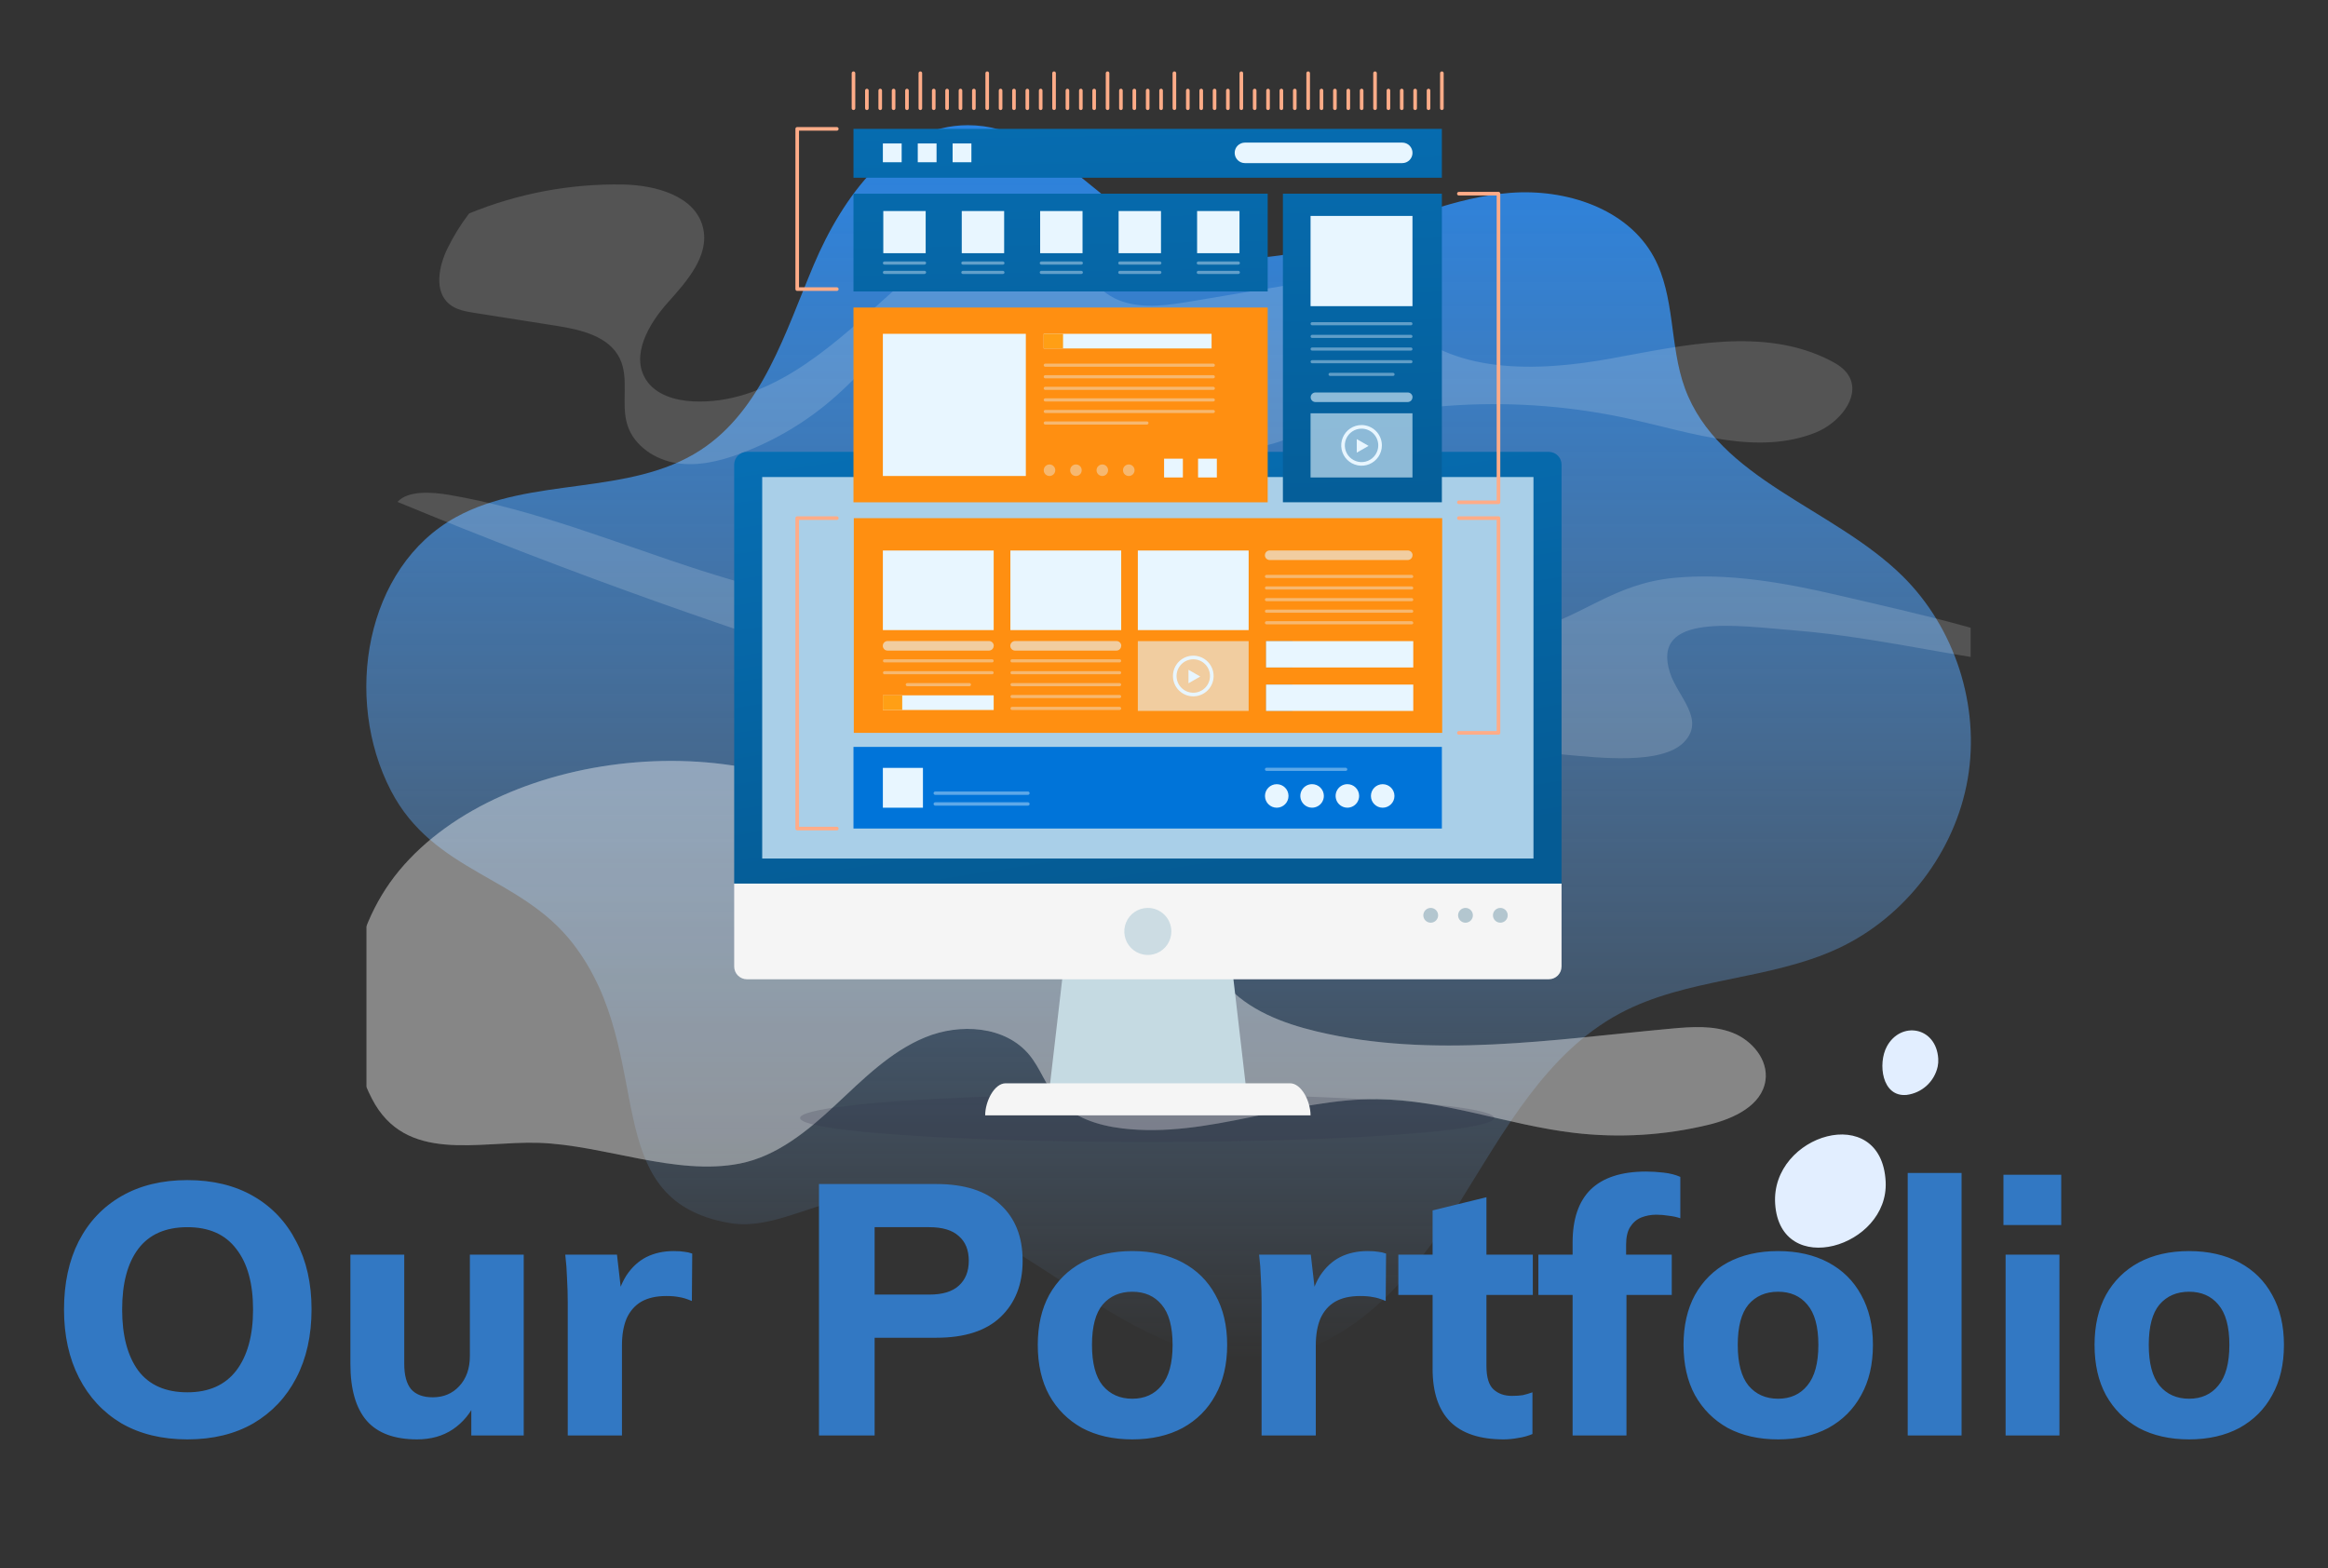 <svg width="334" height="225" viewBox="0 0 334 225" fill="none" xmlns="http://www.w3.org/2000/svg">
<rect x="0" y="0" width="334" height="225" fill="#333333" stroke="none"/>
<g clip-path="url(#clip0_9049_18408)">
<path d="M56.086 113.445C49.221 100.22 52.379 81.354 65.442 74.186C76.146 68.312 90.269 71.244 100.501 64.582C109.349 58.821 112.638 47.736 116.745 38.01C120.853 28.284 128.285 17.978 138.843 17.963C151.153 17.946 158.913 31.664 170.537 35.715C178.031 38.327 186.322 36.615 193.852 34.105C201.381 31.596 208.786 28.279 216.699 27.67C224.612 27.061 233.448 29.882 237.259 36.844C240.369 42.526 239.504 49.578 241.72 55.665C246.5 68.795 262.965 72.826 272.926 82.624C280.483 90.058 284.104 101.285 282.314 111.733C280.524 122.181 273.372 131.563 263.772 136.057C253.838 140.707 242.003 140.246 232.343 145.442C221.83 151.096 215.81 162.302 209.474 172.419C203.137 182.535 194.705 192.892 182.906 194.703C161.884 197.929 145.925 172.81 124.679 171.854C117.879 171.547 111.377 176.643 104.67 175.483C85.276 172.128 94.489 151.314 82.209 135.4C74.695 125.663 62.212 125.245 56.086 113.445Z" fill="url(#paint0_linear_9049_18408)"/>
<g opacity="0.4">
<path opacity="0.4" d="M265.37 54.143C266.865 57.122 263.745 60.761 260.512 62.057C252.17 65.402 242.85 62.139 234.083 60.163C217.688 56.501 200.598 57.472 184.724 62.969C182.87 63.615 180.92 64.333 178.992 63.964C173.446 62.904 173.152 54.918 169.308 50.782C163.055 44.053 151.157 50.212 142.879 46.23C141.856 45.739 140.899 45.092 139.811 44.772C138.323 44.334 136.714 44.546 135.23 44.996C128.991 46.888 124.786 52.514 119.914 56.847C115.901 60.413 111.26 63.203 106.229 65.075C103.298 66.164 100.144 66.94 97.057 66.45C93.969 65.961 90.966 63.972 90.017 60.993C89.034 57.906 90.335 54.325 88.911 51.415C87.345 48.218 83.306 47.295 79.79 46.741L68.088 44.897C66.812 44.695 65.469 44.465 64.473 43.643C62.256 41.815 62.931 38.261 64.185 35.675C65.052 33.891 66.098 32.2 67.306 30.627C74.306 27.751 81.82 26.337 89.386 26.472C94.081 26.561 99.779 28.109 100.865 32.677C101.818 36.69 98.568 40.336 95.816 43.408C93.064 46.48 90.469 50.97 92.669 54.459C94.048 56.644 96.85 57.465 99.431 57.59C109.858 58.094 118.639 50.386 126.363 43.362C134.086 36.339 143.47 29.051 153.789 30.632C154.554 30.749 155.374 30.952 155.861 31.554C156.785 32.695 155.97 34.343 155.708 35.787C155.109 39.09 157.887 42.248 161.081 43.281C164.275 44.315 167.739 43.769 171.05 43.213L186.399 40.639C189.71 40.083 193.353 39.585 196.223 41.328C198.075 42.454 199.298 44.345 200.775 45.931C208.086 53.778 220.516 53.366 231.069 51.451C241.621 49.535 253.075 46.825 262.61 51.736C263.583 52.237 264.55 52.842 265.148 53.759C265.229 53.883 265.303 54.011 265.37 54.143Z" fill="white"/>
</g>
<g opacity="0.4">
<path opacity="0.4" d="M175.765 141.171C179.08 144.953 184.048 146.84 188.94 148.004C205.498 151.946 222.795 149.147 239.746 147.594C242.717 147.321 245.814 147.104 248.592 148.192C251.371 149.279 253.718 152.07 253.292 155.023C252.771 158.634 248.742 160.504 245.197 161.37C238.849 162.917 232.275 163.314 225.787 162.543C216.31 161.412 207.156 157.803 197.612 157.716C185.295 157.604 173.266 163.381 161.036 161.913C157.543 161.494 153.92 160.353 151.646 157.669C150.037 155.77 149.26 153.281 147.676 151.361C144.231 147.185 137.731 146.781 132.726 148.844C127.72 150.907 123.802 154.882 119.841 158.573C115.879 162.264 111.485 165.889 106.176 166.945C96.981 168.775 86.617 164.276 77.281 163.978C68.605 163.701 58.194 167.001 53.367 157.658C48.003 147.28 49.953 133.739 57.264 124.926C72.349 106.742 109.64 103.387 127.227 119.701C135.008 126.918 139.313 132.569 150.898 132.734C155.477 132.8 160.216 131.659 164.768 132.516C170.406 133.577 172.241 137.15 175.765 141.171Z" fill="white"/>
</g>
<g opacity="0.4">
<path opacity="0.4" d="M176.845 97.256C172.37 96.184 167.492 95.271 163.404 96.495C160.255 97.438 158.044 99.526 155.07 100.717C148.6 103.309 140.164 101.215 132.807 99.002C107.113 91.282 81.822 82.276 57.031 72.018C58.513 70.375 61.826 70.556 64.563 71.027C76.966 73.161 88.582 77.994 100.487 81.826C112.391 85.658 125.415 88.55 137.261 86.493C141.305 85.791 145.082 84.529 149.121 83.814C168.522 80.382 189.474 89.872 209.954 91.1C213.362 91.305 216.838 91.268 219.905 90.385C227.282 88.261 231.672 83.765 240.081 82.926C247.827 82.154 256.044 83.608 263.737 85.408C275.148 88.078 289.24 91.087 299.466 96.132C285.771 95.717 271.359 91.549 257.485 90.454C249.301 89.808 236.814 87.819 239.588 96.515C240.69 99.97 244.769 103.239 241.589 106.499C238.383 109.786 229.289 108.711 224.459 108.278C208.158 106.818 192.633 101.037 176.845 97.256Z" fill="white"/>
</g>
<path d="M175.118 85.04C175.137 85.111 174.855 85.224 174.521 85.555C174.327 85.747 174.156 85.962 174.012 86.194C173.972 86.259 173.933 86.327 173.895 86.398L173.841 86.506C173.826 86.535 173.813 86.564 173.802 86.594L173.756 86.704C173.682 86.895 173.622 87.092 173.576 87.292C173.517 87.533 173.457 87.778 173.397 88.025C173.371 88.129 173.346 88.233 173.321 88.336C173.248 87.916 173.154 87.307 173.072 86.902C173.051 86.818 173.025 86.735 172.992 86.655L172.952 86.543L172.928 86.495C172.898 86.432 172.863 86.371 172.825 86.312C172.681 86.106 172.5 85.928 172.291 85.788C171.919 85.534 171.654 85.389 171.682 85.324C171.704 85.27 172 85.297 172.458 85.499C172.738 85.625 172.985 85.814 173.179 86.053C173.235 86.125 173.285 86.201 173.33 86.281L173.371 86.351C173.388 86.348 173.376 86.379 173.397 86.341C173.429 86.284 173.462 86.227 173.494 86.171C173.541 86.092 173.592 86.016 173.643 85.945C173.826 85.691 174.05 85.47 174.305 85.289C174.752 84.982 175.111 84.981 175.118 85.04Z" fill="url(#paint1_linear_9049_18408)"/>
<path d="M160.93 62.684C160.949 62.755 160.653 62.871 160.302 63.217C160.097 63.417 159.919 63.642 159.77 63.887C159.729 63.956 159.688 64.027 159.651 64.102L159.622 64.158L159.577 64.263C159.546 64.34 159.513 64.407 159.481 64.496C159.363 64.903 159.222 65.517 159.112 65.954L159.094 65.849C159.047 65.581 159.001 65.316 158.956 65.055C158.932 64.905 158.906 64.79 158.881 64.675C158.861 64.563 158.835 64.453 158.802 64.344C158.788 64.299 158.771 64.255 158.752 64.212L158.721 64.138L158.667 64.024C158.632 63.949 158.587 63.88 158.547 63.811C158.39 63.569 158.199 63.351 157.98 63.164C157.598 62.837 157.302 62.686 157.33 62.617C157.348 62.563 157.697 62.598 158.181 62.888C158.466 63.063 158.715 63.291 158.914 63.559C158.971 63.638 159.024 63.72 159.073 63.805C159.096 63.849 159.122 63.893 159.145 63.939L159.17 63.994C159.2 63.96 159.226 63.922 159.248 63.882C159.294 63.8 159.346 63.72 159.401 63.643C159.588 63.375 159.821 63.142 160.088 62.954C160.551 62.632 160.923 62.627 160.93 62.684Z" fill="url(#paint2_linear_9049_18408)"/>
<path d="M174.726 108.268C174.747 108.348 174.412 108.48 174.014 108.871C173.782 109.098 173.58 109.353 173.412 109.631C173.365 109.709 173.318 109.789 173.277 109.874L173.244 109.938L173.193 110.057C173.157 110.144 173.12 110.22 173.084 110.32C172.95 110.782 172.79 111.478 172.666 111.973L172.646 111.854C172.593 111.55 172.54 111.25 172.488 110.954C172.461 110.784 172.433 110.654 172.404 110.524C172.381 110.397 172.351 110.272 172.314 110.149C172.298 110.098 172.279 110.047 172.257 109.999L172.223 109.915L172.161 109.786C172.122 109.701 172.071 109.623 172.025 109.545C171.848 109.271 171.632 109.024 171.384 108.812C170.951 108.441 170.615 108.27 170.647 108.192C170.668 108.13 171.063 108.17 171.611 108.499C171.934 108.697 172.216 108.955 172.441 109.26C172.507 109.349 172.567 109.442 172.621 109.539C172.648 109.588 172.678 109.638 172.703 109.69L172.732 109.753C172.766 109.714 172.795 109.671 172.82 109.626C172.873 109.532 172.931 109.442 172.993 109.354C173.206 109.051 173.469 108.787 173.772 108.574C174.296 108.208 174.718 108.202 174.726 108.268Z" fill="url(#paint3_linear_9049_18408)"/>
<path d="M138.54 76.172C138.564 76.26 138.198 76.402 137.77 76.834C137.521 77.085 137.304 77.366 137.125 77.671C137.075 77.757 137.025 77.845 136.98 77.939L136.945 78.009L136.888 78.146C136.85 78.244 136.81 78.321 136.772 78.442C136.698 78.715 136.623 78.983 136.543 79.325C136.471 79.622 136.398 79.923 136.324 80.228L136.297 80.072C136.237 79.734 136.179 79.401 136.121 79.071C136.091 78.882 136.058 78.756 136.027 78.606C136.002 78.469 135.968 78.334 135.925 78.202C135.906 78.142 135.881 78.095 135.86 78.041L135.829 77.967L135.76 77.828C135.714 77.735 135.66 77.649 135.608 77.565C135.411 77.266 135.172 76.997 134.899 76.766C134.424 76.361 134.057 76.174 134.092 76.089C134.115 76.021 134.547 76.066 135.146 76.424C135.499 76.639 135.809 76.919 136.058 77.249C136.13 77.346 136.197 77.447 136.258 77.551L136.35 77.716L136.389 77.802C136.425 77.763 136.455 77.72 136.479 77.673C136.733 77.218 137.082 76.822 137.502 76.513C138.07 76.107 138.533 76.1 138.54 76.172Z" fill="url(#paint4_linear_9049_18408)"/>
<path d="M130.337 92.777C130.399 92.852 130.038 93.197 129.517 93.746C129.222 94.059 128.975 94.414 128.784 94.8C128.675 95.017 128.57 95.256 128.47 95.511C128.429 95.615 128.388 95.719 128.347 95.825C128.296 95.96 128.244 96.097 128.192 96.234C128.089 96.51 127.984 96.789 127.878 97.072C127.755 96.79 127.638 96.501 127.522 96.217C127.462 96.076 127.405 95.927 127.344 95.797C127.3 95.71 127.257 95.624 127.213 95.538C127.094 95.317 126.959 95.105 126.807 94.904C126.543 94.564 126.235 94.261 125.891 94.003C125.289 93.551 124.862 93.301 124.905 93.213C124.939 93.14 125.425 93.233 126.143 93.617C126.569 93.851 126.951 94.157 127.272 94.523C127.459 94.742 127.627 94.978 127.771 95.227L127.825 95.326C127.837 95.349 127.838 95.349 127.838 95.349C127.854 95.322 127.869 95.293 127.881 95.264C127.991 95.006 128.117 94.754 128.258 94.511C128.5 94.088 128.821 93.714 129.202 93.41C129.842 92.912 130.286 92.714 130.337 92.777Z" fill="url(#paint5_linear_9049_18408)"/>
<path d="M270.537 169.547C271.02 178.976 255.404 183.588 254.684 172.737C254.022 162.748 269.943 157.956 270.537 169.547Z" fill="#E2EEFF"/>
<path d="M278.081 151.905C278.104 152.283 278.078 152.663 278.002 153.034C277.771 154.088 277.219 155.045 276.422 155.773C275.626 156.501 274.624 156.965 273.553 157.101C269.973 157.449 269.401 152.584 270.705 150.157C272.686 146.472 277.792 147.288 278.081 151.905Z" fill="#E2EEFF"/>
<g opacity="0.4">
<path opacity="0.4" d="M175.765 141.169C179.08 144.951 184.048 146.838 188.94 148.002C205.498 151.944 222.795 149.145 239.746 147.592C242.717 147.319 245.814 147.102 248.592 148.19C251.371 149.277 253.718 152.068 253.292 155.021C252.771 158.632 248.742 160.502 245.197 161.368C238.849 162.915 232.275 163.312 225.787 162.541C216.31 161.41 207.156 157.801 197.612 157.714C185.295 157.602 173.266 163.379 161.036 161.911C157.543 161.492 153.92 160.351 151.646 157.667C150.037 155.768 149.26 153.279 147.676 151.359C144.231 147.183 137.731 146.779 132.726 148.842C127.72 150.905 123.802 154.88 119.841 158.571C115.879 162.262 111.485 165.887 106.176 166.943C96.981 168.773 86.617 164.274 77.281 163.976C68.605 163.699 58.194 166.999 53.367 157.656C48.003 147.278 49.953 133.737 57.264 124.924C72.349 106.74 109.64 103.385 127.227 119.699C135.008 126.916 139.313 132.567 150.898 132.732C155.477 132.798 160.216 131.657 164.768 132.514C170.406 133.575 172.241 137.148 175.765 141.169Z" fill="white"/>
</g>
<g opacity="0.4">
<path opacity="0.4" d="M175.765 141.169C179.08 144.951 184.048 146.838 188.94 148.002C205.498 151.944 222.795 149.145 239.746 147.592C242.717 147.319 245.814 147.102 248.592 148.19C251.371 149.277 253.718 152.068 253.292 155.021C252.771 158.632 248.742 160.502 245.197 161.368C238.849 162.915 232.275 163.312 225.787 162.541C216.31 161.41 207.156 157.801 197.612 157.714C185.295 157.602 173.266 163.379 161.036 161.911C157.543 161.492 153.92 160.351 151.646 157.667C150.037 155.768 149.26 153.279 147.676 151.359C144.231 147.183 137.731 146.779 132.726 148.842C127.72 150.905 123.802 154.88 119.841 158.571C115.879 162.262 111.485 165.887 106.176 166.943C96.981 168.773 86.617 164.274 77.281 163.976C68.605 163.699 58.194 166.999 53.367 157.656C48.003 147.278 49.953 133.737 57.264 124.924C72.349 106.74 109.64 103.385 127.227 119.699C135.008 126.916 139.313 132.567 150.898 132.732C155.477 132.798 160.216 131.657 164.768 132.514C170.406 133.575 172.241 137.148 175.765 141.169Z" fill="white"/>
</g>
</g>
<ellipse opacity="0.2" cx="164.58" cy="160.411" rx="49.789" ry="3.458" fill="#2E2F48"/>
<path d="M178.858 156.836H150.5L153.779 128.611H175.579L178.858 156.836Z" fill="#C5DAE2"/>
<path d="M185.092 155.436H144.276C142.657 155.436 141.344 158.018 141.344 160.032H188.025C188.025 158.018 186.711 155.436 185.092 155.436Z" fill="#F5F5F5"/>
<path d="M105.334 138.68C105.334 139.165 105.526 139.63 105.869 139.973C106.212 140.317 106.677 140.51 107.162 140.511H222.204C222.69 140.511 223.156 140.318 223.499 139.975C223.843 139.631 224.036 139.165 224.036 138.68V126.781H105.334V138.68Z" fill="#F5F5F5"/>
<path d="M222.204 64.834H107.162C106.677 64.835 106.212 65.028 105.869 65.372C105.526 65.715 105.334 66.18 105.334 66.665V126.781H224.036V66.665C224.036 66.425 223.988 66.187 223.896 65.965C223.804 65.742 223.669 65.54 223.499 65.37C223.329 65.2 223.127 65.065 222.905 64.973C222.683 64.881 222.445 64.834 222.204 64.834Z" fill="url(#paint6_linear_9049_18408)"/>
<path d="M220.009 68.447H109.354V123.185H220.009V68.447Z" fill="#A9CFE8"/>
<path d="M168.055 133.647C168.055 134.314 167.857 134.967 167.486 135.522C167.115 136.077 166.588 136.509 165.971 136.765C165.355 137.02 164.676 137.087 164.021 136.957C163.367 136.826 162.765 136.505 162.293 136.033C161.821 135.561 161.5 134.96 161.37 134.305C161.239 133.65 161.306 132.972 161.562 132.355C161.817 131.738 162.25 131.211 162.805 130.84C163.36 130.469 164.012 130.271 164.68 130.271C165.575 130.271 166.433 130.627 167.066 131.26C167.699 131.893 168.055 132.751 168.055 133.647Z" fill="#CCDCE3"/>
<path d="M206.327 131.331C206.327 131.541 206.265 131.746 206.148 131.92C206.032 132.094 205.866 132.23 205.672 132.31C205.479 132.391 205.266 132.412 205.06 132.371C204.855 132.33 204.666 132.229 204.517 132.081C204.369 131.933 204.268 131.744 204.227 131.538C204.187 131.332 204.207 131.119 204.288 130.926C204.368 130.732 204.504 130.567 204.678 130.45C204.852 130.334 205.057 130.271 205.267 130.271C205.406 130.271 205.544 130.298 205.673 130.351C205.802 130.404 205.919 130.482 206.017 130.581C206.116 130.679 206.194 130.796 206.247 130.925C206.3 131.054 206.327 131.192 206.327 131.331Z" fill="#B3C6CF"/>
<path d="M211.315 131.331C211.315 131.541 211.253 131.746 211.136 131.92C211.02 132.094 210.854 132.23 210.661 132.31C210.467 132.391 210.254 132.412 210.048 132.371C209.843 132.33 209.654 132.229 209.506 132.081C209.358 131.933 209.257 131.744 209.216 131.538C209.175 131.332 209.196 131.119 209.276 130.926C209.356 130.732 209.492 130.567 209.666 130.45C209.841 130.334 210.046 130.271 210.255 130.271C210.394 130.271 210.532 130.298 210.661 130.351C210.79 130.404 210.907 130.482 211.006 130.581C211.104 130.679 211.182 130.796 211.235 130.925C211.288 131.054 211.315 131.192 211.315 131.331Z" fill="#B3C6CF"/>
<path d="M215.255 132.391C215.84 132.391 216.315 131.917 216.315 131.331C216.315 130.746 215.84 130.271 215.255 130.271C214.67 130.271 214.195 130.746 214.195 131.331C214.195 131.917 214.67 132.391 215.255 132.391Z" fill="#B3C6CF"/>
<path d="M206.913 74.348H122.496V105.155H206.913V74.348Z" fill="#FF8F11"/>
<path d="M181.876 27.791H122.449V41.819H181.876V27.791Z" fill="url(#paint7_linear_9049_18408)"/>
<path d="M206.866 18.49H122.449V25.501H206.866V18.49Z" fill="url(#paint8_linear_9049_18408)"/>
<path d="M206.866 107.168H122.449V118.881H206.866V107.168Z" fill="#0074D9"/>
<path d="M181.876 44.127H122.449V72.074H181.876V44.127Z" fill="#FF8F11"/>
<path d="M206.867 27.791H184.059V72.068H206.867V27.791Z" fill="url(#paint9_linear_9049_18408)"/>
<path d="M160.859 78.99H144.961V90.408H160.859V78.99Z" fill="#E8F6FF"/>
<path opacity="0.6" d="M160.857 92.665C160.857 92.846 160.785 93.021 160.656 93.15C160.528 93.278 160.353 93.35 160.171 93.35H145.635C145.453 93.35 145.279 93.278 145.15 93.15C145.021 93.021 144.949 92.846 144.949 92.665C144.949 92.483 145.021 92.308 145.15 92.179C145.279 92.051 145.453 91.978 145.635 91.978H160.185C160.367 91.978 160.541 92.051 160.67 92.179C160.799 92.308 160.871 92.483 160.871 92.665H160.857Z" fill="#E8F6FF"/>
<path opacity="0.4" d="M160.853 94.821C160.853 94.88 160.83 94.937 160.788 94.98C160.746 95.022 160.69 95.046 160.63 95.047H145.196C145.136 95.046 145.079 95.022 145.038 94.98C144.996 94.937 144.973 94.88 144.973 94.821C144.973 94.791 144.978 94.762 144.99 94.735C145.001 94.708 145.017 94.684 145.038 94.663C145.059 94.642 145.083 94.626 145.11 94.615C145.137 94.603 145.166 94.598 145.196 94.598H160.63C160.689 94.598 160.746 94.621 160.788 94.663C160.83 94.705 160.853 94.761 160.853 94.821Z" fill="#E8F6FF"/>
<path opacity="0.4" d="M160.853 96.525C160.853 96.584 160.83 96.641 160.788 96.683C160.746 96.725 160.689 96.748 160.63 96.748H145.196C145.166 96.748 145.137 96.742 145.11 96.731C145.083 96.72 145.059 96.704 145.038 96.683C145.017 96.662 145.001 96.638 144.99 96.611C144.978 96.584 144.973 96.555 144.973 96.525C144.973 96.466 144.996 96.409 145.038 96.366C145.079 96.324 145.136 96.3 145.196 96.299H160.63C160.69 96.3 160.746 96.324 160.788 96.366C160.83 96.409 160.853 96.466 160.853 96.525Z" fill="#E8F6FF"/>
<path opacity="0.4" d="M160.853 98.233C160.853 98.292 160.83 98.349 160.788 98.392C160.746 98.434 160.69 98.458 160.63 98.459H145.196C145.136 98.458 145.079 98.434 145.038 98.392C144.996 98.349 144.973 98.292 144.973 98.233C144.973 98.203 144.978 98.174 144.99 98.147C145.001 98.12 145.017 98.096 145.038 98.075C145.059 98.054 145.083 98.038 145.11 98.027C145.137 98.016 145.166 98.01 145.196 98.01H160.63C160.689 98.01 160.746 98.033 160.788 98.075C160.83 98.117 160.853 98.174 160.853 98.233Z" fill="#E8F6FF"/>
<path opacity="0.4" d="M160.853 99.941C160.853 100 160.83 100.057 160.788 100.099C160.746 100.141 160.689 100.164 160.63 100.164H145.196C145.136 100.164 145.08 100.141 145.038 100.099C144.996 100.057 144.973 100 144.973 99.941C144.973 99.882 144.996 99.825 145.038 99.782C145.079 99.74 145.136 99.716 145.196 99.715H160.63C160.69 99.716 160.746 99.74 160.788 99.782C160.83 99.825 160.853 99.882 160.853 99.941Z" fill="#E8F6FF"/>
<path opacity="0.4" d="M160.853 101.645C160.853 101.704 160.83 101.761 160.788 101.804C160.746 101.846 160.69 101.87 160.63 101.871H145.196C145.136 101.87 145.079 101.846 145.038 101.804C144.996 101.761 144.973 101.704 144.973 101.645C144.973 101.586 144.996 101.529 145.038 101.487C145.08 101.445 145.136 101.422 145.196 101.422H160.63C160.689 101.422 160.746 101.445 160.788 101.487C160.83 101.529 160.853 101.586 160.853 101.645Z" fill="#E8F6FF"/>
<path opacity="0.4" d="M185.41 91.992H181.641V95.772H185.41V91.992Z" fill="#0074D9"/>
<path opacity="0.4" d="M185.41 98.227H181.641V102.006H185.41V98.227Z" fill="#0074D9"/>
<path d="M132.415 110.178H126.666V115.892H132.415V110.178Z" fill="#E8F6FF"/>
<path opacity="0.4" d="M147.719 113.81C147.719 113.874 147.694 113.935 147.649 113.98C147.603 114.025 147.542 114.05 147.479 114.05H134.181C134.149 114.05 134.118 114.045 134.088 114.033C134.059 114.021 134.032 114.003 134.009 113.981C133.986 113.959 133.968 113.932 133.956 113.903C133.944 113.873 133.937 113.842 133.938 113.81C133.938 113.778 133.944 113.746 133.956 113.717C133.968 113.687 133.986 113.66 134.009 113.638C134.031 113.615 134.058 113.597 134.088 113.585C134.117 113.573 134.149 113.566 134.181 113.566H147.479C147.511 113.566 147.542 113.573 147.571 113.585C147.601 113.597 147.627 113.615 147.65 113.638C147.672 113.661 147.69 113.687 147.702 113.717C147.713 113.747 147.719 113.778 147.719 113.81Z" fill="#E8F6FF"/>
<path opacity="0.4" d="M147.719 115.353C147.719 115.385 147.713 115.417 147.702 115.446C147.69 115.476 147.672 115.503 147.65 115.525C147.627 115.548 147.601 115.566 147.571 115.578C147.542 115.591 147.511 115.597 147.479 115.597H134.181C134.116 115.597 134.054 115.571 134.009 115.526C133.963 115.48 133.938 115.418 133.938 115.353C133.937 115.322 133.944 115.29 133.956 115.261C133.968 115.231 133.986 115.205 134.009 115.182C134.032 115.16 134.059 115.142 134.088 115.131C134.118 115.119 134.149 115.113 134.181 115.113H147.479C147.542 115.113 147.603 115.139 147.649 115.184C147.694 115.229 147.719 115.29 147.719 115.353Z" fill="#E8F6FF"/>
<path d="M142.564 78.99H126.666V90.408H142.564V78.99Z" fill="#E8F6FF"/>
<path d="M142.564 99.769H126.666V101.872H142.564V99.769Z" fill="#E8F6FF"/>
<path d="M129.444 99.769H126.666V101.872H129.444V99.769Z" fill="#FF9F15"/>
<path opacity="0.6" d="M142.566 92.665C142.566 92.846 142.494 93.021 142.365 93.15C142.237 93.278 142.062 93.35 141.88 93.35H127.344C127.162 93.35 126.988 93.278 126.859 93.15C126.73 93.021 126.658 92.846 126.658 92.665C126.658 92.483 126.73 92.308 126.859 92.179C126.988 92.051 127.162 91.978 127.344 91.978H141.894C142.076 91.978 142.25 92.051 142.379 92.179C142.508 92.308 142.58 92.483 142.58 92.665H142.566Z" fill="#E8F6FF"/>
<path opacity="0.4" d="M142.562 94.821C142.562 94.88 142.538 94.937 142.496 94.98C142.455 95.022 142.398 95.046 142.339 95.047H126.904C126.844 95.046 126.787 95.022 126.745 94.98C126.703 94.937 126.679 94.88 126.678 94.821C126.679 94.761 126.703 94.704 126.745 94.663C126.788 94.621 126.845 94.598 126.904 94.598H142.339C142.398 94.598 142.454 94.621 142.496 94.663C142.538 94.705 142.562 94.761 142.562 94.821Z" fill="#E8F6FF"/>
<path opacity="0.4" d="M142.562 96.525C142.562 96.584 142.538 96.641 142.496 96.683C142.454 96.725 142.398 96.748 142.339 96.748H126.904C126.845 96.748 126.788 96.725 126.745 96.683C126.703 96.641 126.679 96.585 126.678 96.525C126.679 96.465 126.703 96.408 126.745 96.366C126.787 96.324 126.844 96.3 126.904 96.299H142.339C142.398 96.3 142.455 96.324 142.496 96.366C142.538 96.409 142.562 96.466 142.562 96.525Z" fill="#E8F6FF"/>
<path opacity="0.4" d="M139.309 98.233C139.309 98.292 139.286 98.349 139.244 98.392C139.202 98.434 139.145 98.458 139.086 98.459H130.168C130.109 98.458 130.052 98.434 130.01 98.392C129.969 98.349 129.945 98.292 129.945 98.233C129.945 98.174 129.969 98.117 130.011 98.075C130.052 98.033 130.109 98.01 130.168 98.01H139.086C139.145 98.01 139.202 98.033 139.244 98.075C139.285 98.117 139.309 98.174 139.309 98.233Z" fill="#E8F6FF"/>
<path d="M179.144 78.99H163.246V90.408H179.144V78.99Z" fill="#E8F6FF"/>
<path opacity="0.6" d="M179.144 91.992H163.246V102.004H179.144V91.992Z" fill="#E8F6FF"/>
<path d="M171.201 99.654C172.669 99.654 173.859 98.464 173.859 96.996C173.859 95.528 172.669 94.338 171.201 94.338C169.733 94.338 168.543 95.528 168.543 96.996C168.543 98.464 169.733 99.654 171.201 99.654Z" stroke="#E8F6FF" stroke-width="0.518" stroke-miterlimit="10"/>
<path d="M170.512 96.102V98.04L172.203 97.069L170.512 96.102Z" fill="#E8F6FF"/>
<path opacity="0.6" d="M202.649 59.301H188.027V68.51H202.649V59.301Z" fill="#E8F6FF"/>
<path d="M198 63.904C198 64.43 197.844 64.944 197.552 65.381C197.259 65.819 196.844 66.159 196.358 66.36C195.872 66.561 195.338 66.614 194.822 66.511C194.306 66.408 193.833 66.155 193.461 65.783C193.089 65.411 192.836 64.937 192.734 64.421C192.632 63.905 192.685 63.37 192.887 62.885C193.089 62.399 193.43 61.984 193.867 61.692C194.305 61.401 194.819 61.245 195.345 61.246C196.05 61.247 196.725 61.528 197.223 62.026C197.72 62.524 198 63.2 198 63.904Z" stroke="#E8F6FF" stroke-width="0.518" stroke-miterlimit="10"/>
<path d="M194.656 63.006V64.944L196.351 63.977L194.656 63.006Z" fill="#E8F6FF"/>
<path d="M147.177 47.897H126.666V68.297H147.177V47.897Z" fill="#E8F6FF"/>
<path d="M173.827 47.897H149.742V49.999H173.827V47.897Z" fill="#E8F6FF"/>
<path d="M152.517 47.897H149.742V49.999H152.517V47.897Z" fill="#FF9F15"/>
<path opacity="0.4" d="M174.3 52.399C174.299 52.459 174.275 52.516 174.233 52.558C174.191 52.6 174.134 52.624 174.074 52.625H149.969C149.909 52.625 149.851 52.601 149.808 52.559C149.766 52.516 149.742 52.459 149.742 52.399C149.742 52.369 149.748 52.34 149.759 52.313C149.771 52.285 149.788 52.261 149.809 52.24C149.83 52.219 149.855 52.203 149.882 52.192C149.91 52.181 149.939 52.175 149.969 52.176H174.074C174.133 52.176 174.19 52.199 174.233 52.241C174.275 52.283 174.299 52.339 174.3 52.399Z" fill="#E8F6FF"/>
<path opacity="0.4" d="M174.3 54.057C174.3 54.117 174.276 54.175 174.234 54.217C174.192 54.26 174.134 54.283 174.074 54.283H149.969C149.939 54.284 149.909 54.278 149.881 54.267C149.854 54.256 149.829 54.239 149.807 54.218C149.786 54.197 149.77 54.172 149.759 54.144C149.747 54.117 149.742 54.087 149.742 54.057C149.742 54.027 149.748 53.998 149.76 53.971C149.771 53.944 149.788 53.919 149.809 53.898C149.83 53.877 149.855 53.861 149.882 53.85C149.91 53.839 149.939 53.834 149.969 53.834H174.074C174.133 53.834 174.19 53.857 174.233 53.899C174.275 53.941 174.299 53.998 174.3 54.057Z" fill="#E8F6FF"/>
<path opacity="0.4" d="M174.3 55.724C174.299 55.784 174.275 55.841 174.233 55.882C174.19 55.924 174.133 55.947 174.074 55.947H149.969C149.939 55.948 149.91 55.942 149.882 55.931C149.855 55.92 149.83 55.904 149.809 55.883C149.788 55.863 149.771 55.838 149.76 55.811C149.748 55.783 149.742 55.754 149.742 55.724C149.742 55.695 149.747 55.665 149.759 55.637C149.77 55.61 149.786 55.584 149.807 55.563C149.829 55.542 149.854 55.526 149.881 55.514C149.909 55.503 149.939 55.498 149.969 55.498H174.074C174.134 55.498 174.192 55.522 174.234 55.564C174.276 55.607 174.3 55.664 174.3 55.724Z" fill="#E8F6FF"/>
<path opacity="0.4" d="M174.3 57.381C174.299 57.44 174.275 57.497 174.233 57.538C174.19 57.58 174.133 57.604 174.074 57.604H149.969C149.939 57.604 149.91 57.599 149.882 57.588C149.855 57.577 149.83 57.56 149.809 57.539C149.788 57.519 149.771 57.494 149.759 57.467C149.748 57.44 149.742 57.41 149.742 57.381C149.742 57.321 149.766 57.263 149.808 57.221C149.851 57.178 149.909 57.154 149.969 57.154H174.074C174.134 57.155 174.191 57.179 174.233 57.222C174.275 57.264 174.299 57.321 174.3 57.381Z" fill="#E8F6FF"/>
<path opacity="0.4" d="M174.3 59.041C174.299 59.101 174.275 59.157 174.233 59.199C174.19 59.241 174.133 59.264 174.074 59.264H149.969C149.939 59.265 149.91 59.259 149.882 59.248C149.855 59.237 149.83 59.221 149.809 59.2C149.788 59.179 149.771 59.155 149.759 59.127C149.748 59.1 149.742 59.071 149.742 59.041C149.742 59.012 149.748 58.983 149.759 58.955C149.771 58.928 149.788 58.903 149.809 58.883C149.83 58.862 149.855 58.845 149.882 58.834C149.91 58.823 149.939 58.818 149.969 58.818H174.074C174.133 58.818 174.19 58.842 174.233 58.883C174.275 58.925 174.299 58.982 174.3 59.041Z" fill="#E8F6FF"/>
<path opacity="0.6" d="M202.653 79.668C202.653 79.85 202.58 80.025 202.452 80.153C202.323 80.282 202.149 80.354 201.967 80.354H182.163C181.981 80.354 181.806 80.282 181.677 80.153C181.549 80.025 181.477 79.85 181.477 79.668C181.477 79.487 181.549 79.312 181.677 79.183C181.806 79.055 181.981 78.982 182.163 78.982H201.98C202.162 78.982 202.337 79.055 202.466 79.183C202.594 79.312 202.666 79.487 202.666 79.668H202.653Z" fill="#E8F6FF"/>
<path d="M202.762 91.992H181.641V95.772H202.762V91.992Z" fill="#E8F6FF"/>
<path d="M202.762 98.227H181.641V102.006H202.762V98.227Z" fill="#E8F6FF"/>
<path opacity="0.4" d="M202.766 82.713C202.766 82.772 202.741 82.829 202.699 82.871C202.657 82.912 202.599 82.936 202.54 82.936H181.703C181.644 82.936 181.588 82.912 181.546 82.87C181.504 82.829 181.48 82.772 181.48 82.713C181.48 82.653 181.504 82.596 181.546 82.554C181.587 82.511 181.644 82.487 181.703 82.486H202.53C202.59 82.487 202.647 82.511 202.689 82.554C202.731 82.596 202.755 82.653 202.756 82.713H202.766Z" fill="#E8F6FF"/>
<path opacity="0.4" d="M202.766 84.362C202.766 84.421 202.741 84.478 202.699 84.521C202.657 84.563 202.6 84.587 202.54 84.588H181.703C181.644 84.587 181.587 84.563 181.546 84.52C181.504 84.478 181.48 84.421 181.48 84.362C181.48 84.302 181.504 84.246 181.546 84.204C181.588 84.162 181.644 84.139 181.703 84.139H202.53C202.589 84.139 202.646 84.162 202.689 84.204C202.731 84.246 202.755 84.302 202.756 84.362H202.766Z" fill="#E8F6FF"/>
<path opacity="0.4" d="M202.766 86.035C202.766 86.095 202.741 86.152 202.699 86.195C202.657 86.237 202.6 86.261 202.54 86.262H181.703C181.644 86.261 181.587 86.237 181.546 86.194C181.504 86.152 181.48 86.095 181.48 86.035C181.48 85.976 181.504 85.92 181.546 85.878C181.588 85.836 181.644 85.812 181.703 85.812H202.53C202.589 85.812 202.646 85.836 202.689 85.878C202.731 85.919 202.755 85.976 202.756 86.035H202.766Z" fill="#E8F6FF"/>
<path opacity="0.4" d="M202.766 87.696C202.766 87.756 202.743 87.813 202.7 87.856C202.658 87.898 202.6 87.922 202.54 87.922H181.703C181.674 87.922 181.645 87.916 181.617 87.905C181.59 87.893 181.565 87.876 181.545 87.856C181.524 87.834 181.507 87.809 181.496 87.782C181.485 87.754 181.48 87.725 181.48 87.696C181.48 87.636 181.504 87.58 181.546 87.538C181.588 87.496 181.644 87.473 181.703 87.473H202.53C202.589 87.473 202.646 87.496 202.689 87.538C202.731 87.579 202.755 87.636 202.756 87.696H202.766Z" fill="#E8F6FF"/>
<path opacity="0.4" d="M202.766 89.359C202.766 89.419 202.741 89.475 202.699 89.517C202.657 89.559 202.6 89.582 202.54 89.582H181.703C181.644 89.582 181.588 89.559 181.546 89.517C181.504 89.475 181.48 89.418 181.48 89.359C181.48 89.33 181.485 89.3 181.496 89.273C181.507 89.245 181.524 89.22 181.545 89.199C181.565 89.178 181.59 89.162 181.617 89.15C181.645 89.139 181.674 89.133 181.703 89.133H202.53C202.59 89.133 202.647 89.157 202.69 89.199C202.732 89.242 202.756 89.299 202.756 89.359H202.766Z" fill="#E8F6FF"/>
<path opacity="0.4" d="M193.307 110.387C193.306 110.446 193.282 110.503 193.239 110.544C193.197 110.586 193.14 110.609 193.08 110.609H181.703C181.644 110.609 181.588 110.586 181.546 110.544C181.504 110.502 181.48 110.446 181.48 110.387C181.48 110.357 181.485 110.328 181.496 110.3C181.507 110.273 181.524 110.248 181.545 110.227C181.565 110.206 181.59 110.189 181.617 110.177C181.645 110.166 181.674 110.16 181.703 110.16H193.07C193.13 110.16 193.188 110.184 193.23 110.226C193.273 110.269 193.296 110.326 193.296 110.387H193.307Z" fill="#E8F6FF"/>
<path opacity="0.4" d="M164.775 60.694C164.775 60.723 164.77 60.753 164.758 60.78C164.747 60.808 164.73 60.833 164.709 60.854C164.688 60.875 164.663 60.891 164.636 60.903C164.608 60.914 164.579 60.92 164.549 60.92H149.969C149.909 60.92 149.851 60.896 149.808 60.854C149.766 60.811 149.742 60.754 149.742 60.694C149.742 60.664 149.748 60.635 149.759 60.608C149.771 60.58 149.788 60.556 149.809 60.535C149.83 60.514 149.855 60.498 149.882 60.487C149.91 60.476 149.939 60.47 149.969 60.471H164.556C164.585 60.47 164.615 60.476 164.642 60.487C164.67 60.498 164.695 60.514 164.716 60.535C164.737 60.556 164.754 60.58 164.765 60.608C164.776 60.635 164.782 60.664 164.782 60.694H164.775Z" fill="#E8F6FF"/>
<path opacity="0.4" d="M151.402 67.471C151.402 67.635 151.354 67.795 151.262 67.932C151.171 68.068 151.042 68.175 150.89 68.237C150.738 68.3 150.571 68.317 150.41 68.285C150.249 68.253 150.101 68.174 149.985 68.058C149.869 67.942 149.79 67.794 149.758 67.633C149.726 67.472 149.743 67.305 149.805 67.153C149.868 67.001 149.975 66.872 150.111 66.781C150.248 66.689 150.408 66.641 150.572 66.641C150.792 66.641 151.003 66.728 151.159 66.884C151.315 67.039 151.402 67.251 151.402 67.471Z" fill="#E8F6FF"/>
<path opacity="0.4" d="M154.365 68.301C154.824 68.301 155.195 67.929 155.195 67.471C155.195 67.012 154.824 66.641 154.365 66.641C153.907 66.641 153.535 67.012 153.535 67.471C153.535 67.929 153.907 68.301 154.365 68.301Z" fill="#E8F6FF"/>
<path opacity="0.4" d="M158.98 67.471C158.98 67.635 158.932 67.795 158.84 67.932C158.749 68.068 158.62 68.175 158.468 68.237C158.316 68.3 158.149 68.317 157.988 68.285C157.827 68.253 157.68 68.174 157.563 68.058C157.447 67.942 157.368 67.794 157.336 67.633C157.304 67.472 157.321 67.305 157.383 67.153C157.446 67.001 157.553 66.872 157.689 66.781C157.826 66.689 157.986 66.641 158.15 66.641C158.37 66.641 158.582 66.728 158.737 66.884C158.893 67.039 158.98 67.251 158.98 67.471Z" fill="#E8F6FF"/>
<path opacity="0.4" d="M161.947 68.301C162.406 68.301 162.777 67.929 162.777 67.471C162.777 67.012 162.406 66.641 161.947 66.641C161.489 66.641 161.117 67.012 161.117 67.471C161.117 67.929 161.489 68.301 161.947 68.301Z" fill="#E8F6FF"/>
<path d="M169.708 65.812H167.012V68.508H169.708V65.812Z" fill="#E8F6FF"/>
<path d="M174.583 65.812H171.887V68.508H174.583V65.812Z" fill="#E8F6FF"/>
<path d="M129.362 20.584H126.666V23.28H129.362V20.584Z" fill="#E8F6FF"/>
<path d="M134.368 20.584H131.672V23.28H134.368V20.584Z" fill="#E8F6FF"/>
<path d="M139.368 20.584H136.672V23.28H139.368V20.584Z" fill="#E8F6FF"/>
<path d="M202.652 21.936C202.652 22.325 202.498 22.698 202.222 22.974C201.947 23.249 201.574 23.404 201.184 23.404H178.615C178.422 23.404 178.231 23.367 178.052 23.293C177.873 23.22 177.711 23.112 177.574 22.975C177.437 22.839 177.328 22.677 177.254 22.499C177.18 22.32 177.141 22.129 177.141 21.936C177.14 21.742 177.177 21.55 177.251 21.37C177.325 21.191 177.433 21.028 177.571 20.891C177.708 20.754 177.871 20.645 178.05 20.571C178.229 20.498 178.422 20.46 178.615 20.461H201.184C201.378 20.461 201.569 20.499 201.748 20.573C201.926 20.648 202.088 20.756 202.225 20.893C202.361 21.03 202.469 21.193 202.542 21.372C202.616 21.551 202.653 21.742 202.652 21.936Z" fill="#E8F6FF"/>
<path opacity="0.4" d="M132.86 37.744C132.86 37.773 132.855 37.802 132.843 37.829C132.832 37.856 132.816 37.881 132.795 37.902C132.774 37.922 132.75 37.939 132.723 37.95C132.696 37.961 132.667 37.967 132.637 37.967H126.892C126.833 37.967 126.776 37.944 126.734 37.902C126.691 37.86 126.667 37.803 126.666 37.744C126.666 37.684 126.69 37.626 126.732 37.584C126.775 37.541 126.832 37.518 126.892 37.518H132.655C132.684 37.518 132.713 37.523 132.741 37.535C132.768 37.546 132.793 37.563 132.813 37.584C132.834 37.605 132.851 37.63 132.862 37.658C132.873 37.685 132.878 37.714 132.878 37.744H132.86Z" fill="#E8F6FF"/>
<path opacity="0.4" d="M132.86 39.088C132.86 39.147 132.837 39.203 132.795 39.245C132.753 39.287 132.697 39.311 132.637 39.311H126.892C126.833 39.311 126.776 39.287 126.734 39.246C126.691 39.204 126.667 39.147 126.666 39.088C126.667 39.028 126.691 38.971 126.733 38.929C126.776 38.886 126.833 38.862 126.892 38.861H132.655C132.714 38.862 132.771 38.886 132.812 38.929C132.854 38.971 132.878 39.028 132.878 39.088H132.86Z" fill="#E8F6FF"/>
<path d="M132.808 30.281H126.727V36.328H132.808V30.281Z" fill="#E8F6FF"/>
<path opacity="0.4" d="M144.119 37.744C144.119 37.773 144.113 37.802 144.102 37.829C144.091 37.856 144.075 37.881 144.054 37.902C144.033 37.922 144.009 37.939 143.982 37.95C143.955 37.961 143.926 37.967 143.896 37.967H138.144C138.115 37.967 138.085 37.962 138.058 37.951C138.031 37.94 138.006 37.924 137.985 37.903C137.963 37.882 137.947 37.857 137.935 37.83C137.924 37.803 137.918 37.773 137.918 37.744C137.918 37.714 137.923 37.684 137.934 37.657C137.946 37.629 137.962 37.604 137.983 37.583C138.004 37.562 138.03 37.545 138.057 37.534C138.085 37.523 138.115 37.517 138.144 37.518H143.889C143.919 37.518 143.948 37.523 143.976 37.535C144.003 37.546 144.028 37.563 144.048 37.584C144.069 37.605 144.085 37.63 144.096 37.658C144.107 37.685 144.113 37.714 144.112 37.744H144.119Z" fill="#E8F6FF"/>
<path opacity="0.4" d="M144.119 39.088C144.119 39.147 144.096 39.203 144.054 39.245C144.012 39.287 143.955 39.311 143.896 39.311H138.144C138.115 39.311 138.085 39.306 138.058 39.295C138.031 39.284 138.006 39.267 137.984 39.247C137.963 39.226 137.947 39.201 137.935 39.174C137.924 39.147 137.918 39.117 137.918 39.088C137.918 39.028 137.942 38.97 137.984 38.928C138.027 38.885 138.084 38.861 138.144 38.861H143.889C143.949 38.862 144.006 38.886 144.047 38.929C144.089 38.971 144.112 39.028 144.112 39.088H144.119Z" fill="#E8F6FF"/>
<path d="M144.066 30.281H137.984V36.328H144.066V30.281Z" fill="#E8F6FF"/>
<path opacity="0.4" d="M155.366 37.744C155.365 37.803 155.341 37.86 155.299 37.902C155.256 37.944 155.199 37.967 155.14 37.967H149.395C149.366 37.967 149.337 37.961 149.31 37.95C149.282 37.939 149.258 37.922 149.237 37.902C149.216 37.881 149.2 37.856 149.189 37.829C149.178 37.802 149.172 37.773 149.172 37.744C149.171 37.714 149.177 37.685 149.188 37.658C149.199 37.63 149.215 37.605 149.236 37.584C149.257 37.563 149.281 37.546 149.309 37.535C149.336 37.523 149.365 37.518 149.395 37.518H155.14C155.2 37.518 155.258 37.541 155.3 37.584C155.342 37.626 155.366 37.684 155.366 37.744Z" fill="#E8F6FF"/>
<path opacity="0.4" d="M155.366 39.088C155.365 39.147 155.341 39.204 155.299 39.246C155.256 39.287 155.199 39.311 155.14 39.311H149.395C149.336 39.311 149.279 39.287 149.237 39.245C149.195 39.203 149.172 39.147 149.172 39.088C149.172 39.028 149.195 38.971 149.237 38.929C149.279 38.886 149.335 38.862 149.395 38.861H155.14C155.2 38.862 155.257 38.886 155.299 38.929C155.341 38.971 155.365 39.028 155.366 39.088Z" fill="#E8F6FF"/>
<path d="M155.312 30.281H149.23V36.328H155.312V30.281Z" fill="#E8F6FF"/>
<path opacity="0.4" d="M166.628 37.744C166.627 37.803 166.603 37.86 166.561 37.902C166.518 37.944 166.461 37.967 166.402 37.967H160.657C160.627 37.967 160.598 37.961 160.571 37.95C160.544 37.939 160.52 37.922 160.499 37.902C160.478 37.881 160.462 37.856 160.451 37.829C160.439 37.802 160.434 37.773 160.434 37.744C160.433 37.714 160.439 37.685 160.45 37.658C160.461 37.63 160.477 37.605 160.498 37.584C160.518 37.563 160.543 37.546 160.57 37.535C160.598 37.523 160.627 37.518 160.657 37.518H166.402C166.431 37.518 166.461 37.523 166.488 37.535C166.516 37.546 166.541 37.563 166.562 37.584C166.583 37.605 166.599 37.63 166.611 37.657C166.622 37.685 166.628 37.714 166.628 37.744Z" fill="#E8F6FF"/>
<path opacity="0.4" d="M166.628 39.088C166.627 39.147 166.603 39.204 166.56 39.246C166.518 39.287 166.461 39.311 166.402 39.311H160.657C160.597 39.311 160.541 39.287 160.499 39.245C160.457 39.203 160.434 39.147 160.434 39.088C160.434 39.028 160.457 38.971 160.499 38.929C160.54 38.886 160.597 38.862 160.657 38.861H166.402C166.461 38.862 166.518 38.886 166.561 38.929C166.603 38.971 166.627 39.028 166.628 39.088Z" fill="#E8F6FF"/>
<path d="M166.569 30.281H160.488V36.328H166.569V30.281Z" fill="#E8F6FF"/>
<path opacity="0.4" d="M177.89 37.744C177.89 37.803 177.866 37.86 177.824 37.902C177.783 37.943 177.726 37.967 177.667 37.967H171.922C171.862 37.967 171.805 37.944 171.763 37.902C171.72 37.86 171.696 37.803 171.695 37.744C171.695 37.684 171.719 37.626 171.762 37.584C171.804 37.541 171.862 37.518 171.922 37.518H177.667C177.696 37.518 177.726 37.523 177.753 37.535C177.78 37.546 177.805 37.563 177.826 37.584C177.846 37.605 177.863 37.63 177.874 37.658C177.885 37.685 177.89 37.714 177.89 37.744Z" fill="#E8F6FF"/>
<path opacity="0.4" d="M177.89 39.088C177.89 39.147 177.866 39.203 177.824 39.245C177.783 39.287 177.726 39.311 177.667 39.311H171.922C171.862 39.311 171.805 39.287 171.763 39.246C171.72 39.204 171.696 39.147 171.695 39.088C171.696 39.028 171.72 38.971 171.763 38.929C171.805 38.886 171.862 38.862 171.922 38.861H177.667C177.726 38.862 177.783 38.886 177.825 38.929C177.866 38.971 177.89 39.028 177.89 39.088Z" fill="#E8F6FF"/>
<path d="M177.831 30.281H171.75V36.328H177.831V30.281Z" fill="#E8F6FF"/>
<path opacity="0.4" d="M202.649 46.449C202.649 46.479 202.643 46.508 202.632 46.535C202.62 46.562 202.604 46.587 202.582 46.608C202.561 46.629 202.536 46.645 202.509 46.656C202.482 46.667 202.452 46.672 202.423 46.672H188.254C188.194 46.672 188.137 46.649 188.095 46.607C188.052 46.565 188.028 46.508 188.027 46.449C188.028 46.389 188.052 46.332 188.095 46.29C188.137 46.248 188.194 46.224 188.254 46.223H202.423C202.483 46.223 202.54 46.246 202.583 46.289C202.625 46.331 202.649 46.389 202.649 46.449Z" fill="#E8F6FF"/>
<path opacity="0.4" d="M202.649 48.267C202.649 48.297 202.643 48.326 202.632 48.353C202.62 48.381 202.604 48.406 202.582 48.426C202.561 48.447 202.536 48.463 202.509 48.474C202.482 48.485 202.452 48.491 202.423 48.49H188.254C188.194 48.49 188.137 48.467 188.095 48.425C188.052 48.383 188.028 48.327 188.027 48.267C188.028 48.208 188.052 48.151 188.095 48.108C188.137 48.066 188.194 48.042 188.254 48.041H202.423C202.483 48.041 202.54 48.065 202.583 48.107C202.625 48.15 202.649 48.207 202.649 48.267Z" fill="#E8F6FF"/>
<path opacity="0.4" d="M202.649 50.08C202.649 50.11 202.643 50.139 202.632 50.166C202.62 50.194 202.604 50.218 202.582 50.239C202.561 50.26 202.536 50.276 202.509 50.287C202.482 50.298 202.452 50.304 202.423 50.303H188.254C188.194 50.303 188.137 50.28 188.095 50.238C188.052 50.197 188.028 50.14 188.027 50.08C188.028 50.021 188.052 49.964 188.095 49.922C188.137 49.881 188.194 49.857 188.254 49.857H202.423C202.452 49.857 202.482 49.862 202.509 49.873C202.536 49.884 202.561 49.901 202.582 49.922C202.604 49.942 202.62 49.967 202.632 49.994C202.643 50.022 202.649 50.051 202.649 50.08Z" fill="#E8F6FF"/>
<path opacity="0.4" d="M202.649 51.901C202.649 51.93 202.643 51.959 202.632 51.987C202.62 52.014 202.604 52.039 202.582 52.06C202.561 52.08 202.536 52.097 202.509 52.108C202.482 52.119 202.452 52.124 202.423 52.124H188.254C188.194 52.124 188.137 52.1 188.095 52.059C188.052 52.017 188.028 51.96 188.027 51.901C188.028 51.841 188.052 51.785 188.095 51.743C188.137 51.701 188.194 51.678 188.254 51.678H202.423C202.452 51.677 202.482 51.683 202.509 51.694C202.536 51.705 202.561 51.721 202.582 51.742C202.604 51.763 202.62 51.787 202.632 51.815C202.643 51.842 202.649 51.871 202.649 51.901Z" fill="#E8F6FF"/>
<path opacity="0.4" d="M200.082 53.717C200.082 53.776 200.059 53.833 200.017 53.875C199.975 53.917 199.918 53.94 199.859 53.94H190.832C190.802 53.941 190.773 53.935 190.745 53.924C190.718 53.913 190.693 53.897 190.672 53.876C190.651 53.855 190.634 53.831 190.623 53.803C190.611 53.776 190.605 53.747 190.605 53.717C190.605 53.688 190.611 53.658 190.623 53.631C190.634 53.604 190.651 53.579 190.672 53.558C190.693 53.538 190.718 53.521 190.745 53.51C190.773 53.499 190.802 53.494 190.832 53.494H199.859C199.918 53.494 199.975 53.518 200.017 53.559C200.059 53.601 200.082 53.658 200.082 53.717Z" fill="#E8F6FF"/>
<path d="M202.649 30.982H188.027V43.93H202.649V30.982Z" fill="#E8F6FF"/>
<path d="M183.176 115.893C184.108 115.893 184.863 115.137 184.863 114.205C184.863 113.273 184.108 112.518 183.176 112.518C182.244 112.518 181.488 113.273 181.488 114.205C181.488 115.137 182.244 115.893 183.176 115.893Z" fill="#E8F6FF"/>
<path d="M189.934 114.201C189.934 114.535 189.835 114.861 189.649 115.139C189.464 115.416 189.2 115.633 188.892 115.76C188.584 115.888 188.244 115.921 187.917 115.856C187.59 115.791 187.289 115.63 187.053 115.394C186.817 115.158 186.656 114.858 186.591 114.53C186.526 114.203 186.559 113.864 186.687 113.555C186.815 113.247 187.031 112.984 187.309 112.798C187.586 112.613 187.912 112.514 188.246 112.514C188.694 112.514 189.123 112.691 189.439 113.008C189.756 113.324 189.934 113.754 189.934 114.201Z" fill="#E8F6FF"/>
<path d="M194.996 114.201C194.996 114.535 194.897 114.861 194.712 115.139C194.526 115.416 194.263 115.633 193.954 115.76C193.646 115.888 193.307 115.921 192.979 115.856C192.652 115.791 192.351 115.63 192.115 115.394C191.879 115.158 191.719 114.858 191.654 114.53C191.588 114.203 191.622 113.864 191.75 113.555C191.877 113.247 192.094 112.984 192.371 112.798C192.649 112.613 192.975 112.514 193.309 112.514C193.756 112.514 194.185 112.691 194.502 113.008C194.818 113.324 194.996 113.754 194.996 114.201Z" fill="#E8F6FF"/>
<path d="M198.375 115.893C199.307 115.893 200.063 115.137 200.063 114.205C200.063 113.273 199.307 112.518 198.375 112.518C197.443 112.518 196.688 113.273 196.688 114.205C196.688 115.137 197.443 115.893 198.375 115.893Z" fill="#E8F6FF"/>
<path opacity="0.6" d="M202.647 57C202.647 57.182 202.575 57.357 202.447 57.486C202.318 57.614 202.143 57.686 201.961 57.686H188.729C188.547 57.686 188.373 57.614 188.244 57.486C188.115 57.357 188.043 57.182 188.043 57C188.043 56.819 188.115 56.644 188.244 56.515C188.373 56.387 188.547 56.315 188.729 56.315H201.975C202.157 56.315 202.332 56.387 202.46 56.515C202.589 56.644 202.661 56.819 202.661 57H202.647Z" fill="#E8F6FF"/>
<path d="M120.057 74.344H114.377V118.884H120.057" stroke="#FFAC88" stroke-width="0.518" stroke-linecap="round" stroke-linejoin="round"/>
<path d="M120.057 18.49H114.377V41.481H120.057" stroke="#FFAC88" stroke-width="0.518" stroke-linecap="round" stroke-linejoin="round"/>
<path d="M209.305 27.791H214.988V72.071H209.305" stroke="#FFAC88" stroke-width="0.518" stroke-linecap="round" stroke-linejoin="round"/>
<path d="M124.373 15.53V12.992" stroke="#FFAC88" stroke-width="0.518" stroke-linecap="round" stroke-linejoin="round"/>
<path d="M126.287 15.53V12.992" stroke="#FFAC88" stroke-width="0.518" stroke-linecap="round" stroke-linejoin="round"/>
<path d="M128.205 15.53V12.992" stroke="#FFAC88" stroke-width="0.518" stroke-linecap="round" stroke-linejoin="round"/>
<path d="M130.125 15.53V12.992" stroke="#FFAC88" stroke-width="0.518" stroke-linecap="round" stroke-linejoin="round"/>
<path d="M132.043 15.527V10.506" stroke="#FFAC88" stroke-width="0.518" stroke-linecap="round" stroke-linejoin="round"/>
<path d="M122.449 15.527V10.506" stroke="#FFAC88" stroke-width="0.518" stroke-linecap="round" stroke-linejoin="round"/>
<path d="M133.965 15.53V12.992" stroke="#FFAC88" stroke-width="0.518" stroke-linecap="round" stroke-linejoin="round"/>
<path d="M135.879 15.53V12.992" stroke="#FFAC88" stroke-width="0.518" stroke-linecap="round" stroke-linejoin="round"/>
<path d="M137.801 15.53V12.992" stroke="#FFAC88" stroke-width="0.518" stroke-linecap="round" stroke-linejoin="round"/>
<path d="M139.723 15.53V12.992" stroke="#FFAC88" stroke-width="0.518" stroke-linecap="round" stroke-linejoin="round"/>
<path d="M141.637 15.527V10.506" stroke="#FFAC88" stroke-width="0.518" stroke-linecap="round" stroke-linejoin="round"/>
<path d="M143.555 15.53V12.992" stroke="#FFAC88" stroke-width="0.518" stroke-linecap="round" stroke-linejoin="round"/>
<path d="M145.477 15.53V12.992" stroke="#FFAC88" stroke-width="0.518" stroke-linecap="round" stroke-linejoin="round"/>
<path d="M147.391 15.53V12.992" stroke="#FFAC88" stroke-width="0.518" stroke-linecap="round" stroke-linejoin="round"/>
<path d="M149.309 15.53V12.992" stroke="#FFAC88" stroke-width="0.518" stroke-linecap="round" stroke-linejoin="round"/>
<path d="M151.227 15.527V10.506" stroke="#FFAC88" stroke-width="0.518" stroke-linecap="round" stroke-linejoin="round"/>
<path d="M153.145 15.53V12.992" stroke="#FFAC88" stroke-width="0.518" stroke-linecap="round" stroke-linejoin="round"/>
<path d="M155.07 15.53V12.992" stroke="#FFAC88" stroke-width="0.518" stroke-linecap="round" stroke-linejoin="round"/>
<path d="M156.98 15.53V12.992" stroke="#FFAC88" stroke-width="0.518" stroke-linecap="round" stroke-linejoin="round"/>
<path d="M158.902 15.527V10.506" stroke="#FFAC88" stroke-width="0.518" stroke-linecap="round" stroke-linejoin="round"/>
<path d="M160.82 15.53V12.992" stroke="#FFAC88" stroke-width="0.518" stroke-linecap="round" stroke-linejoin="round"/>
<path d="M162.742 15.53V12.992" stroke="#FFAC88" stroke-width="0.518" stroke-linecap="round" stroke-linejoin="round"/>
<path d="M164.66 15.53V12.992" stroke="#FFAC88" stroke-width="0.518" stroke-linecap="round" stroke-linejoin="round"/>
<path d="M166.582 15.53V12.992" stroke="#FFAC88" stroke-width="0.518" stroke-linecap="round" stroke-linejoin="round"/>
<path d="M168.492 15.527V10.506" stroke="#FFAC88" stroke-width="0.518" stroke-linecap="round" stroke-linejoin="round"/>
<path d="M170.418 15.53V12.992" stroke="#FFAC88" stroke-width="0.518" stroke-linecap="round" stroke-linejoin="round"/>
<path d="M172.34 15.53V12.992" stroke="#FFAC88" stroke-width="0.518" stroke-linecap="round" stroke-linejoin="round"/>
<path d="M174.254 15.53V12.992" stroke="#FFAC88" stroke-width="0.518" stroke-linecap="round" stroke-linejoin="round"/>
<path d="M176.164 15.53V12.992" stroke="#FFAC88" stroke-width="0.518" stroke-linecap="round" stroke-linejoin="round"/>
<path d="M178.094 15.527V10.506" stroke="#FFAC88" stroke-width="0.518" stroke-linecap="round" stroke-linejoin="round"/>
<path d="M180.008 15.53V12.992" stroke="#FFAC88" stroke-width="0.518" stroke-linecap="round" stroke-linejoin="round"/>
<path d="M181.926 15.53V12.992" stroke="#FFAC88" stroke-width="0.518" stroke-linecap="round" stroke-linejoin="round"/>
<path d="M183.84 15.53V12.992" stroke="#FFAC88" stroke-width="0.518" stroke-linecap="round" stroke-linejoin="round"/>
<path d="M185.762 15.53V12.992" stroke="#FFAC88" stroke-width="0.518" stroke-linecap="round" stroke-linejoin="round"/>
<path d="M187.684 15.527V10.506" stroke="#FFAC88" stroke-width="0.518" stroke-linecap="round" stroke-linejoin="round"/>
<path d="M189.594 15.53V12.992" stroke="#FFAC88" stroke-width="0.518" stroke-linecap="round" stroke-linejoin="round"/>
<path d="M191.52 15.53V12.992" stroke="#FFAC88" stroke-width="0.518" stroke-linecap="round" stroke-linejoin="round"/>
<path d="M193.441 15.53V12.992" stroke="#FFAC88" stroke-width="0.518" stroke-linecap="round" stroke-linejoin="round"/>
<path d="M195.355 15.53V12.992" stroke="#FFAC88" stroke-width="0.518" stroke-linecap="round" stroke-linejoin="round"/>
<path d="M197.277 15.527V10.506" stroke="#FFAC88" stroke-width="0.518" stroke-linecap="round" stroke-linejoin="round"/>
<path d="M206.867 15.527V10.506" stroke="#FFAC88" stroke-width="0.518" stroke-linecap="round" stroke-linejoin="round"/>
<path d="M199.199 15.53V12.992" stroke="#FFAC88" stroke-width="0.518" stroke-linecap="round" stroke-linejoin="round"/>
<path d="M201.109 15.53V12.992" stroke="#FFAC88" stroke-width="0.518" stroke-linecap="round" stroke-linejoin="round"/>
<path d="M203.031 15.53V12.992" stroke="#FFAC88" stroke-width="0.518" stroke-linecap="round" stroke-linejoin="round"/>
<path d="M204.953 15.53V12.992" stroke="#FFAC88" stroke-width="0.518" stroke-linecap="round" stroke-linejoin="round"/>
<path d="M209.305 74.344H214.988V105.155H209.305" stroke="#FFAC88" stroke-width="0.518" stroke-linecap="round" stroke-linejoin="round"/>
<path d="M9.184 187.901C9.184 184.149 9.883 180.891 11.282 178.127C12.715 175.33 14.761 173.164 17.422 171.629C20.083 170.093 23.239 169.326 26.889 169.326C30.54 169.326 33.695 170.093 36.356 171.629C39.017 173.164 41.064 175.33 42.497 178.127C43.964 180.891 44.697 184.132 44.697 187.85C44.697 191.637 43.964 194.929 42.497 197.726C41.064 200.489 39.017 202.656 36.356 204.225C33.695 205.76 30.54 206.528 26.889 206.528C23.239 206.528 20.083 205.76 17.422 204.225C14.796 202.656 12.766 200.472 11.333 197.675C9.9 194.878 9.184 191.62 9.184 187.901ZM17.525 187.901C17.525 191.62 18.292 194.536 19.828 196.652C21.397 198.733 23.751 199.773 26.889 199.773C29.959 199.773 32.296 198.733 33.9 196.652C35.503 194.536 36.305 191.62 36.305 187.901C36.305 184.149 35.503 181.249 33.9 179.202C32.331 177.121 29.994 176.08 26.889 176.08C23.751 176.08 21.397 177.121 19.828 179.202C18.292 181.249 17.525 184.149 17.525 187.901ZM59.84 206.528C56.599 206.528 54.194 205.641 52.625 203.867C51.055 202.059 50.271 199.33 50.271 195.679V180.021H57.998V195.679C57.998 197.317 58.322 198.528 58.97 199.313C59.652 200.097 60.693 200.489 62.091 200.489C63.627 200.489 64.889 199.961 65.878 198.903C66.902 197.811 67.413 196.362 67.413 194.554V180.021H75.14V205.965H67.618V201.001H68.334C67.55 202.741 66.424 204.106 64.957 205.095C63.524 206.05 61.819 206.528 59.84 206.528ZM81.456 205.965V186.878C81.456 185.752 81.422 184.609 81.354 183.449C81.32 182.289 81.234 181.146 81.098 180.021H88.518L89.388 187.594H88.211C88.552 185.752 89.098 184.234 89.848 183.04C90.633 181.846 91.588 180.959 92.714 180.379C93.874 179.799 95.187 179.509 96.654 179.509C97.302 179.509 97.814 179.543 98.189 179.611C98.564 179.645 98.94 179.731 99.315 179.867L99.264 186.673C98.547 186.366 97.933 186.178 97.422 186.11C96.944 186.008 96.33 185.957 95.579 185.957C94.147 185.957 92.953 186.23 91.997 186.775C91.076 187.321 90.377 188.123 89.899 189.18C89.456 190.238 89.234 191.517 89.234 193.018V205.965H81.456ZM117.499 205.965V169.889H134.335C138.395 169.889 141.465 170.878 143.546 172.857C145.661 174.801 146.718 177.479 146.718 180.891C146.718 184.268 145.661 186.963 143.546 188.976C141.465 190.954 138.395 191.944 134.335 191.944H125.482V205.965H117.499ZM125.482 185.752H133.311C135.222 185.752 136.638 185.326 137.559 184.473C138.514 183.62 138.992 182.426 138.992 180.891C138.992 179.355 138.514 178.179 137.559 177.36C136.638 176.507 135.222 176.08 133.311 176.08H125.482V185.752ZM162.451 206.528C159.687 206.528 157.282 205.982 155.235 204.89C153.223 203.764 151.653 202.195 150.528 200.182C149.436 198.17 148.89 195.765 148.89 192.967C148.89 190.204 149.436 187.816 150.528 185.803C151.653 183.79 153.223 182.238 155.235 181.146C157.282 180.055 159.687 179.509 162.451 179.509C165.214 179.509 167.619 180.055 169.666 181.146C171.713 182.238 173.282 183.79 174.374 185.803C175.499 187.816 176.062 190.204 176.062 192.967C176.062 195.765 175.499 198.17 174.374 200.182C173.282 202.195 171.713 203.764 169.666 204.89C167.619 205.982 165.214 206.528 162.451 206.528ZM162.451 200.694C164.225 200.694 165.623 200.063 166.647 198.801C167.704 197.539 168.233 195.594 168.233 192.967C168.233 190.34 167.704 188.413 166.647 187.185C165.623 185.957 164.225 185.343 162.451 185.343C160.677 185.343 159.261 185.957 158.203 187.185C157.18 188.413 156.668 190.34 156.668 192.967C156.668 195.594 157.18 197.539 158.203 198.801C159.261 200.063 160.677 200.694 162.451 200.694ZM181.001 205.965V186.878C181.001 185.752 180.967 184.609 180.899 183.449C180.865 182.289 180.779 181.146 180.643 180.021H188.063L188.933 187.594H187.756C188.097 185.752 188.643 184.234 189.393 183.04C190.178 181.846 191.133 180.959 192.259 180.379C193.419 179.799 194.732 179.509 196.199 179.509C196.847 179.509 197.359 179.543 197.734 179.611C198.11 179.645 198.485 179.731 198.86 179.867L198.809 186.673C198.093 186.366 197.479 186.178 196.967 186.11C196.489 186.008 195.875 185.957 195.125 185.957C193.692 185.957 192.498 186.23 191.543 186.775C190.622 187.321 189.922 188.123 189.445 189.18C189.001 190.238 188.779 191.517 188.779 193.018V205.965H181.001ZM215.718 206.528C212.34 206.528 209.799 205.692 208.093 204.02C206.387 202.315 205.535 199.773 205.535 196.396V185.803H200.622V180.021H205.535V173.675L213.261 171.782V180.021H219.914V185.803H213.261V195.986C213.261 197.624 213.603 198.75 214.285 199.364C214.967 199.978 215.837 200.285 216.895 200.285C217.543 200.285 218.072 200.251 218.481 200.182C218.924 200.08 219.385 199.944 219.863 199.773V205.76C219.214 206.033 218.532 206.221 217.816 206.323C217.099 206.46 216.4 206.528 215.718 206.528ZM225.623 205.965V185.803H220.711V180.021H227.824L225.623 182.016V178.281C225.623 174.904 226.493 172.362 228.233 170.656C230.007 168.951 232.651 168.098 236.165 168.098C236.95 168.098 237.785 168.149 238.672 168.251C239.593 168.354 240.395 168.558 241.077 168.865V174.801C240.6 174.631 240.054 174.511 239.44 174.443C238.826 174.341 238.229 174.289 237.649 174.289C236.864 174.289 236.131 174.426 235.448 174.699C234.8 174.972 234.272 175.432 233.862 176.08C233.487 176.695 233.299 177.53 233.299 178.588V181.3L232.225 180.021H239.849V185.803H233.35V205.965H225.623ZM255.1 206.528C252.336 206.528 249.931 205.982 247.884 204.89C245.872 203.764 244.302 202.195 243.177 200.182C242.085 198.17 241.539 195.765 241.539 192.967C241.539 190.204 242.085 187.816 243.177 185.803C244.302 183.79 245.872 182.238 247.884 181.146C249.931 180.055 252.336 179.509 255.1 179.509C257.863 179.509 260.268 180.055 262.315 181.146C264.362 182.238 265.931 183.79 267.023 185.803C268.148 187.816 268.711 190.204 268.711 192.967C268.711 195.765 268.148 198.17 267.023 200.182C265.931 202.195 264.362 203.764 262.315 204.89C260.268 205.982 257.863 206.528 255.1 206.528ZM255.1 200.694C256.874 200.694 258.272 200.063 259.296 198.801C260.353 197.539 260.882 195.594 260.882 192.967C260.882 190.34 260.353 188.413 259.296 187.185C258.272 185.957 256.874 185.343 255.1 185.343C253.326 185.343 251.91 185.957 250.852 187.185C249.829 188.413 249.317 190.34 249.317 192.967C249.317 195.594 249.829 197.539 250.852 198.801C251.91 200.063 253.326 200.694 255.1 200.694ZM273.701 205.965V168.302H281.428V205.965H273.701ZM287.744 205.965V180.021H295.471V205.965H287.744ZM287.437 175.773V168.558H295.727V175.773H287.437ZM314.067 206.528C311.304 206.528 308.899 205.982 306.852 204.89C304.839 203.764 303.27 202.195 302.144 200.182C301.052 198.17 300.507 195.765 300.507 192.967C300.507 190.204 301.052 187.816 302.144 185.803C303.27 183.79 304.839 182.238 306.852 181.146C308.899 180.055 311.304 179.509 314.067 179.509C316.83 179.509 319.236 180.055 321.282 181.146C323.329 182.238 324.899 183.79 325.99 185.803C327.116 187.816 327.679 190.204 327.679 192.967C327.679 195.765 327.116 198.17 325.99 200.182C324.899 202.195 323.329 203.764 321.282 204.89C319.236 205.982 316.83 206.528 314.067 206.528ZM314.067 200.694C315.841 200.694 317.24 200.063 318.263 198.801C319.321 197.539 319.85 195.594 319.85 192.967C319.85 190.34 319.321 188.413 318.263 187.185C317.24 185.957 315.841 185.343 314.067 185.343C312.293 185.343 310.877 185.957 309.82 187.185C308.796 188.413 308.285 190.34 308.285 192.967C308.285 195.594 308.796 197.539 309.82 198.801C310.877 200.063 312.293 200.694 314.067 200.694Z" fill="#3278C3"/>
<defs>
<linearGradient id="paint0_linear_9049_18408" x1="167.66" y1="17.963" x2="167.66" y2="194.989" gradientUnits="userSpaceOnUse">
<stop stop-color="#2A83E1"/>
<stop offset="1" stop-color="#84BFFF" stop-opacity="0"/>
</linearGradient>
<linearGradient id="paint1_linear_9049_18408" x1="173.399" y1="85.01" x2="173.399" y2="88.336" gradientUnits="userSpaceOnUse">
<stop stop-color="#2A83E1"/>
<stop offset="1" stop-color="#84BFFF" stop-opacity="0"/>
</linearGradient>
<linearGradient id="paint2_linear_9049_18408" x1="159.129" y1="62.596" x2="159.129" y2="65.954" gradientUnits="userSpaceOnUse">
<stop stop-color="#2A83E1"/>
<stop offset="1" stop-color="#84BFFF" stop-opacity="0"/>
</linearGradient>
<linearGradient id="paint3_linear_9049_18408" x1="172.686" y1="108.168" x2="172.686" y2="111.973" gradientUnits="userSpaceOnUse">
<stop stop-color="#2A83E1"/>
<stop offset="1" stop-color="#84BFFF" stop-opacity="0"/>
</linearGradient>
<linearGradient id="paint4_linear_9049_18408" x1="136.316" y1="76.062" x2="136.316" y2="80.228" gradientUnits="userSpaceOnUse">
<stop stop-color="#2A83E1"/>
<stop offset="1" stop-color="#84BFFF" stop-opacity="0"/>
</linearGradient>
<linearGradient id="paint5_linear_9049_18408" x1="127.623" y1="92.766" x2="127.623" y2="97.072" gradientUnits="userSpaceOnUse">
<stop stop-color="#2A83E1"/>
<stop offset="1" stop-color="#84BFFF" stop-opacity="0"/>
</linearGradient>
<linearGradient id="paint6_linear_9049_18408" x1="156.896" y1="47.568" x2="169.377" y2="126.209" gradientUnits="userSpaceOnUse">
<stop stop-color="#0671B8"/>
<stop offset="1" stop-color="#055B94"/>
</linearGradient>
<linearGradient id="paint7_linear_9049_18408" x1="151.487" y1="-1.655" x2="153.071" y2="83.523" gradientUnits="userSpaceOnUse">
<stop stop-color="#0671B8"/>
<stop offset="1" stop-color="#055B94"/>
</linearGradient>
<linearGradient id="paint8_linear_9049_18408" x1="164.215" y1="-1.89" x2="165.8" y2="83.288" gradientUnits="userSpaceOnUse">
<stop stop-color="#0671B8"/>
<stop offset="1" stop-color="#055B94"/>
</linearGradient>
<linearGradient id="paint9_linear_9049_18408" x1="194.489" y1="-2.454" x2="196.074" y2="82.724" gradientUnits="userSpaceOnUse">
<stop stop-color="#0671B8"/>
<stop offset="1" stop-color="#055B94"/>
</linearGradient>
<clipPath id="clip0_9049_18408">
<rect width="230.21" height="186.708" fill="white" transform="translate(52.553 8.281)"/>
</clipPath>
</defs>
</svg>
